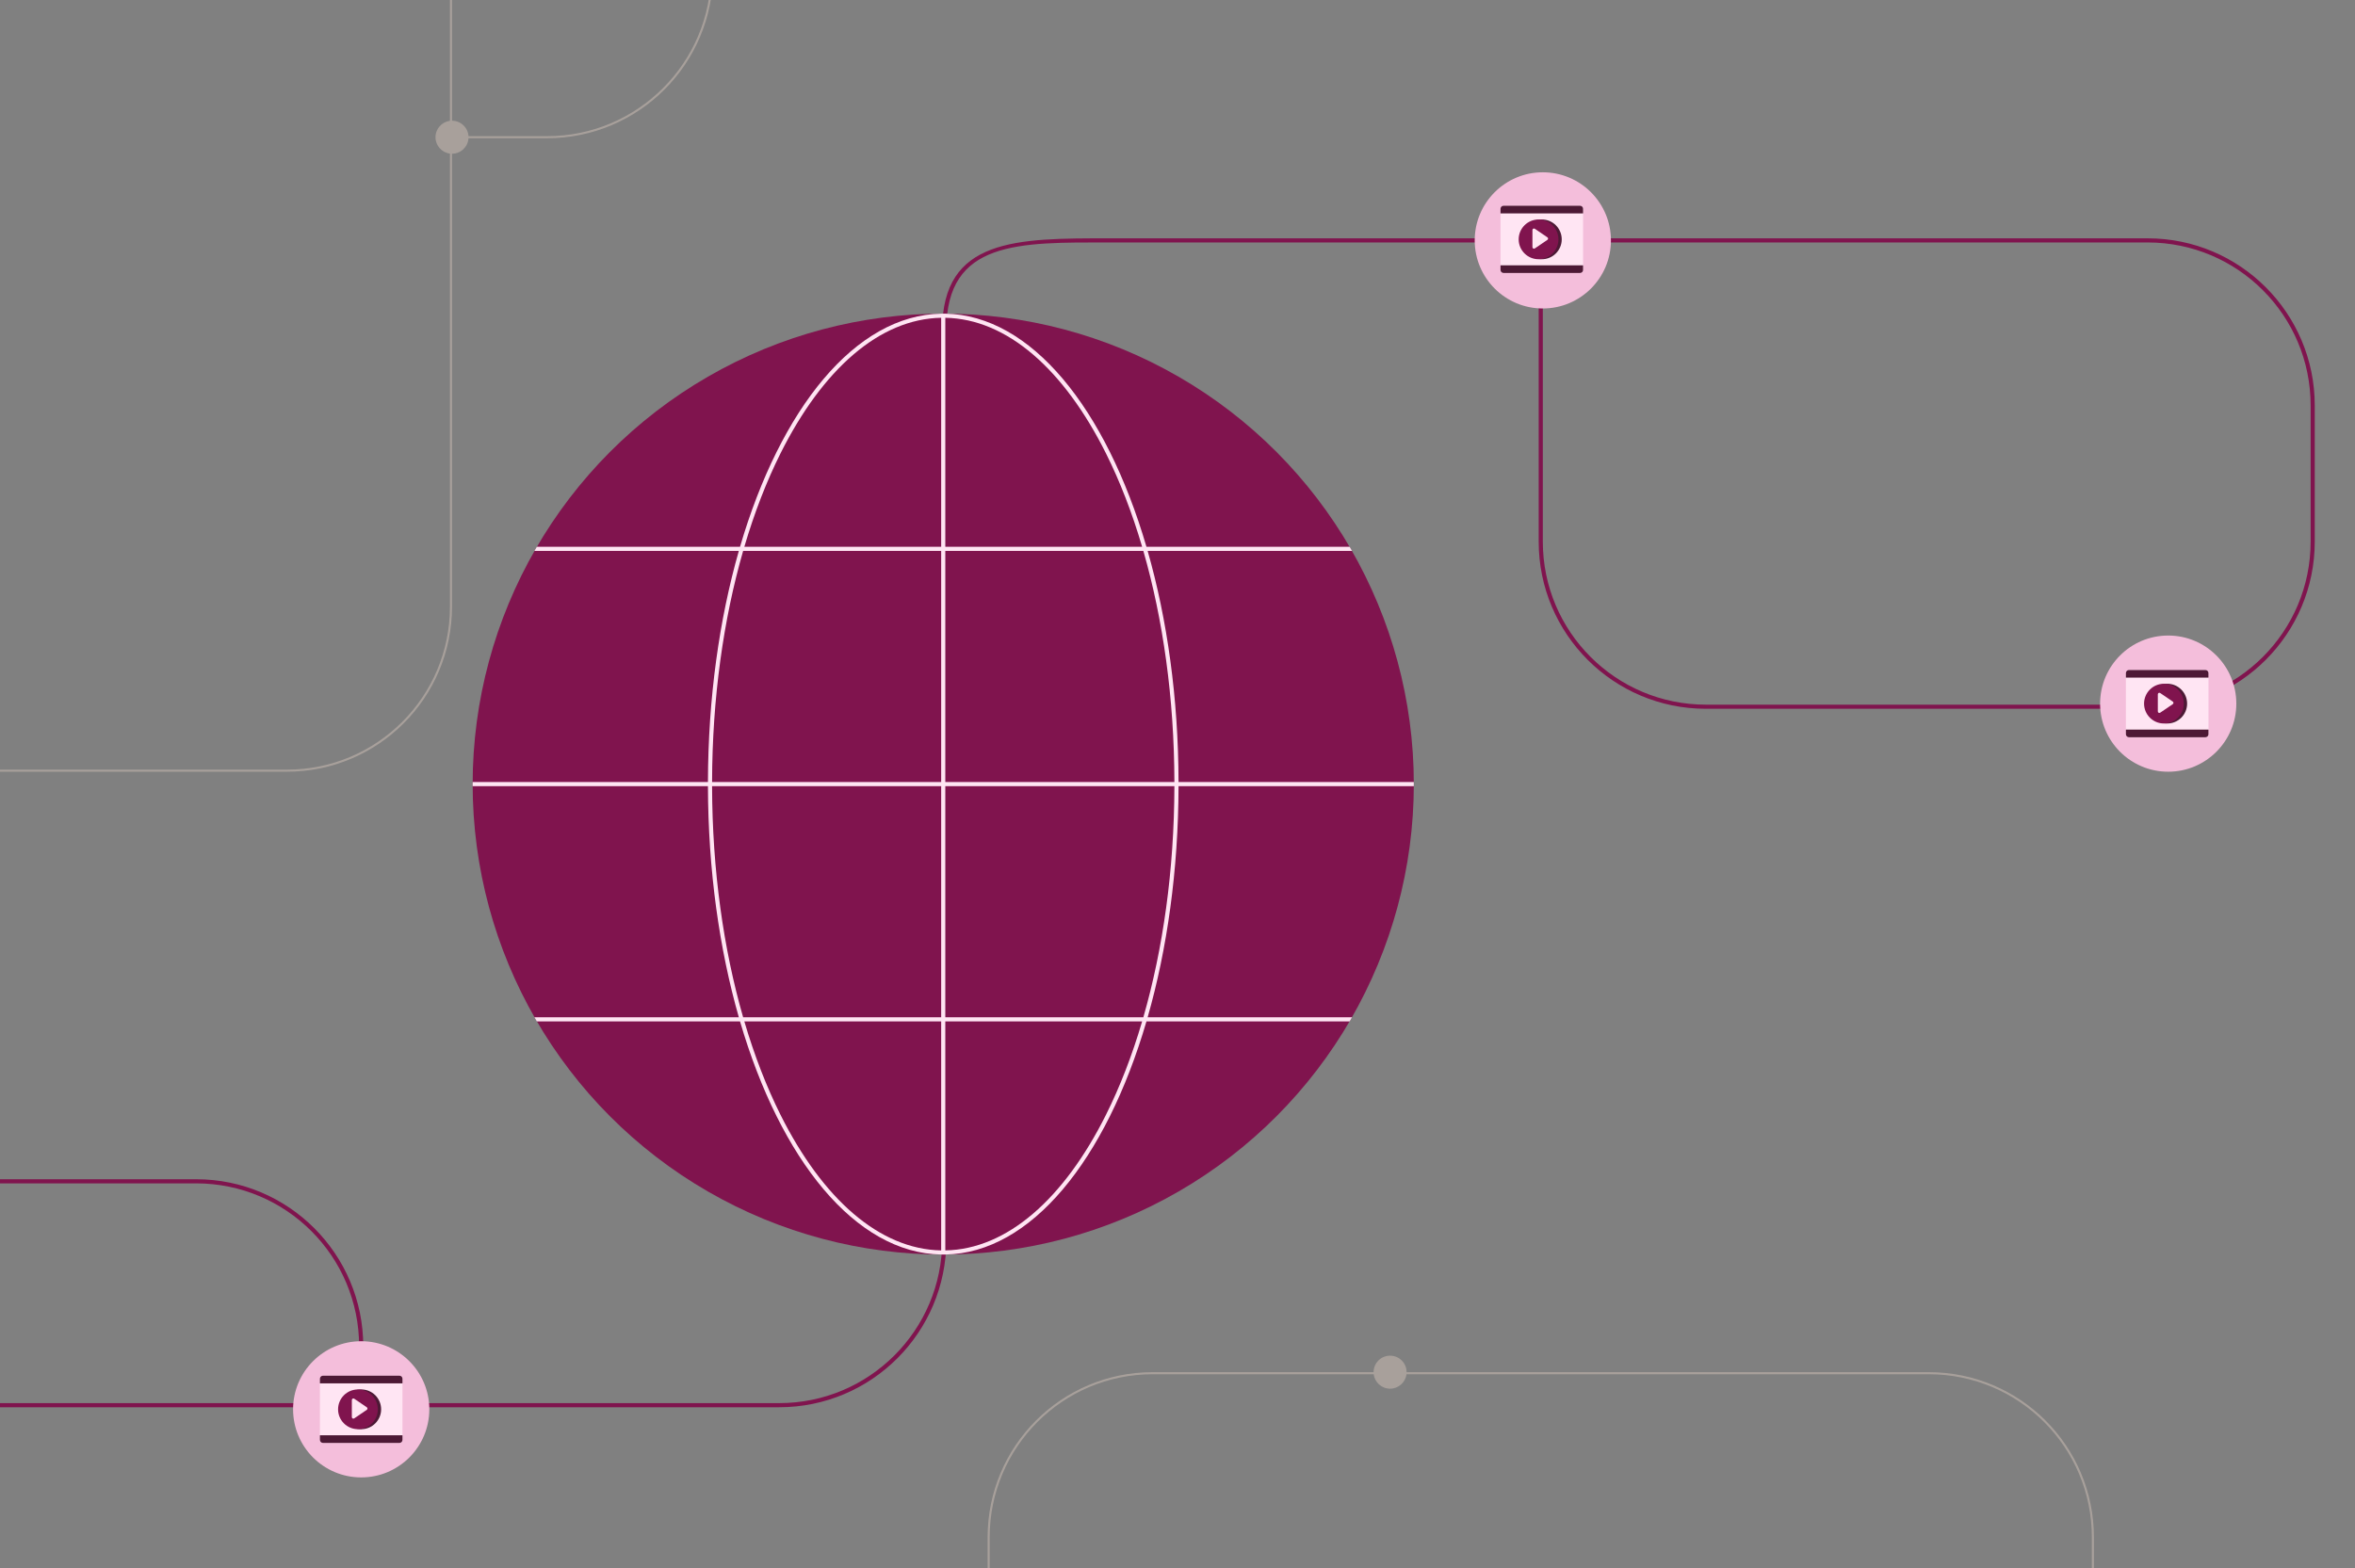 <svg width="1141" height="760" viewBox="0 0 1141 760" fill="none" xmlns="http://www.w3.org/2000/svg">
<rect x="0" y="0" width="1141" height="760" fill="#808080" stroke="none"/>
<g clip-path="url(#clip0_903_2179)">
<path fill-rule="evenodd" clip-rule="evenodd" d="M226.985 66C226.727 61.815 223.25 58.5 219 58.5V-76C219 -120.183 183.183 -156 139 -156H-18C-62.183 -156 -98 -120.183 -98 -76V294C-98 338.183 -62.183 374 -18 374H139C183.183 374 219 338.183 219 294V74.5C223.25 74.5 226.727 71.185 226.985 67H265C309.459 67 345.5 30.959 345.5 -13.5V-89.5H344.5V-13.5C344.5 30.407 308.907 66 265 66H226.985ZM139 -155H-18C-61.63 -155 -97 -119.63 -97 -76V294C-97 337.63 -61.63 373 -18 373H139C182.63 373 218 337.63 218 294V74.438C214.054 73.946 211 70.58 211 66.5C211 62.42 214.054 59.054 218 58.562V-76C218 -119.63 182.63 -155 139 -155Z" fill="#A8A09B"/>
<path fill-rule="evenodd" clip-rule="evenodd" d="M681.5 665H934.5C978.683 665 1014.5 700.817 1014.5 745V835C1014.5 879.183 978.683 915 934.5 915H558.5C514.317 915 478.5 879.183 478.5 835V745C478.5 700.817 514.317 665 558.5 665H665.5C665.5 660.582 669.082 657 673.5 657C677.918 657 681.5 660.582 681.5 665ZM673.5 673C677.58 673 680.946 669.946 681.438 666H934.5C978.13 666 1013.5 701.37 1013.5 745V835C1013.5 878.63 978.13 914 934.5 914H558.5C514.87 914 479.5 878.63 479.5 835V745C479.5 701.37 514.87 666 558.5 666H665.562C666.054 669.946 669.42 673 673.5 673Z" fill="#A8A09B"/>
<path fill-rule="evenodd" clip-rule="evenodd" d="M537.5 117.5C493.869 117.5 458.5 116.37 458.5 160V601C458.5 645.735 422.235 682 377.5 682H176V682.5H174V682H-15V680H174V652.5C174 608.87 138.63 573.5 95 573.5H-15V571.5H95C139.735 571.5 176 607.765 176 652.5V680H377.5C421.13 680 456.5 644.63 456.5 601V160C456.5 115.265 492.765 115.5 537.5 115.5L1040.5 115.5C1085.24 115.5 1121.5 151.765 1121.5 196.5V262.5C1121.5 307.235 1085.24 343.5 1040.5 343.5L826.5 343.5C781.765 343.5 745.5 307.235 745.5 262.5V117.5H537.5ZM747.5 117.5V262.5C747.5 306.131 782.87 341.5 826.5 341.5L1040.5 341.5C1084.13 341.5 1119.5 306.131 1119.5 262.5V196.5C1119.5 152.87 1084.13 117.5 1040.5 117.5L747.5 117.5Z" fill="#80144E"/>
<path d="M208 683C208 701.225 193.225 716 175 716C156.775 716 142 701.225 142 683C142 664.775 156.775 650 175 650C193.225 650 208 664.775 208 683Z" fill="#F4BEDB"/>
<path d="M780.5 116.5C780.5 134.725 765.725 149.5 747.5 149.5C729.275 149.5 714.5 134.725 714.5 116.5C714.5 98.275 729.275 83.5 747.5 83.5C765.725 83.5 780.5 98.275 780.5 116.5Z" fill="#F4BEDB"/>
<path d="M1083.5 341C1083.5 359.225 1068.73 374 1050.5 374C1032.27 374 1017.5 359.225 1017.5 341C1017.5 322.775 1032.27 308 1050.5 308C1068.73 308 1083.5 322.775 1083.5 341Z" fill="#F4BEDB"/>
<rect x="155" y="666.704" width="40" height="32.593" rx="1.481" fill="#FFE5F3"/>
<path d="M155 668.185C155 667.367 155.663 666.704 156.481 666.704H193.519C194.337 666.704 195 667.367 195 668.185V670.407H155V668.185Z" fill="#4D1935"/>
<path d="M155 697.815C155 698.633 155.663 699.296 156.481 699.296H193.519C194.337 699.296 195 698.633 195 697.815V695.593H155V697.815Z" fill="#4D1935"/>
<circle cx="175.03" cy="683" r="9.63" fill="#4D1935"/>
<circle cx="173.429" cy="683" r="9.63" fill="#80144E"/>
<path d="M170.466 678.476C170.466 677.881 171.133 677.529 171.624 677.864L177.717 682.018C178.148 682.312 178.148 682.948 177.717 683.242L171.624 687.396C171.133 687.731 170.466 687.379 170.466 686.784V678.476Z" fill="#FFE5F3"/>
<rect x="727" y="99.704" width="40" height="32.593" rx="1.481" fill="#FFE5F3"/>
<path d="M727 101.185C727 100.367 727.663 99.704 728.481 99.704H765.519C766.337 99.704 767 100.367 767 101.185V103.407H727V101.185Z" fill="#4D1935"/>
<path d="M727 130.815C727 131.633 727.663 132.296 728.481 132.296H765.519C766.337 132.296 767 131.633 767 130.815V128.593H727V130.815Z" fill="#4D1935"/>
<circle cx="747.03" cy="116" r="9.63" fill="#4D1935"/>
<circle cx="745.43" cy="116" r="9.63" fill="#80144E"/>
<path d="M742.466 111.476C742.466 110.881 743.133 110.529 743.624 110.864L749.717 115.018C750.148 115.312 750.148 115.948 749.717 116.242L743.624 120.396C743.133 120.731 742.466 120.379 742.466 119.784V111.476Z" fill="#FFE5F3"/>
<rect x="1030" y="324.704" width="40" height="32.593" rx="1.481" fill="#FFE5F3"/>
<path d="M1030 326.185C1030 325.367 1030.66 324.704 1031.48 324.704H1068.52C1069.34 324.704 1070 325.367 1070 326.185V328.407H1030V326.185Z" fill="#4D1935"/>
<path d="M1030 355.815C1030 356.633 1030.66 357.296 1031.48 357.296H1068.52C1069.34 357.296 1070 356.633 1070 355.815V353.593H1030V355.815Z" fill="#4D1935"/>
<circle cx="1050.03" cy="341" r="9.63" fill="#4D1935"/>
<circle cx="1048.43" cy="341" r="9.63" fill="#80144E"/>
<path d="M1045.47 336.476C1045.47 335.881 1046.13 335.529 1046.62 335.864L1052.72 340.018C1053.15 340.312 1053.15 340.948 1052.72 341.242L1046.62 345.396C1046.13 345.731 1045.47 345.379 1045.47 344.784V336.476Z" fill="#FFE5F3"/>
<g clip-path="url(#clip1_903_2179)">
<circle cx="457" cy="380" r="228" fill="#80144E"/>
<path fill-rule="evenodd" clip-rule="evenodd" d="M684.998 381C684.999 380.667 685 380.333 685 380C685 379.667 684.999 379.333 684.998 379H570.999C570.911 338.258 565.481 300.039 556.036 267H655.073C654.69 266.331 654.305 265.665 653.916 265H555.458C535.834 197.94 499.571 152.723 458 152.009V152.002C457.667 152.001 457.333 152 457 152C456.667 152 456.333 152.001 456 152.002V152.009C414.429 152.723 378.166 197.94 358.542 265H260.084C259.695 265.665 259.31 266.331 258.927 267H357.964C348.519 300.039 343.089 338.258 343.001 379H229.002C229.001 379.333 229 379.667 229 380C229 380.333 229.001 380.667 229.002 381H343.001C343.089 421.742 348.519 459.961 357.964 493H258.927C259.31 493.669 259.695 494.335 260.084 495H358.542C378.166 562.06 414.429 607.277 456 607.991V607.998C456.333 607.999 456.667 608 457 608C457.333 608 457.667 607.999 458 607.998V607.991C499.571 607.277 535.834 562.06 555.458 495H653.916C654.305 494.335 654.69 493.669 655.073 493H556.036C565.481 459.961 570.911 421.742 570.999 381H684.998ZM456 605.991V495H360.627C365.514 511.592 371.424 526.817 378.179 540.326C398.476 580.921 426.07 605.456 456 605.991ZM360.044 493H456V381H345.001C345.089 421.812 350.561 460.04 360.044 493ZM345.001 379H456V267H360.044C350.561 299.96 345.089 338.188 345.001 379ZM360.627 265H456V154.009C426.07 154.544 398.476 179.079 378.179 219.674C371.424 233.183 365.514 248.408 360.627 265ZM458 154.009V265H553.373C548.486 248.408 542.576 233.183 535.821 219.674C515.524 179.079 487.93 154.544 458 154.009ZM553.956 267H458V379H568.999C568.911 338.188 563.439 299.96 553.956 267ZM568.999 381H458V493H553.956C563.439 460.04 568.911 421.812 568.999 381ZM553.373 495H458V605.991C487.93 605.456 515.524 580.921 535.821 540.326C542.576 526.817 548.486 511.592 553.373 495Z" fill="#FFE5F3"/>
</g>
</g>
<defs>
<clipPath id="clip0_903_2179">
<rect width="1141" height="760" fill="white"/>
</clipPath>
<clipPath id="clip1_903_2179">
<rect width="456" height="456" fill="white" transform="translate(229 152)"/>
</clipPath>
</defs>
</svg>

